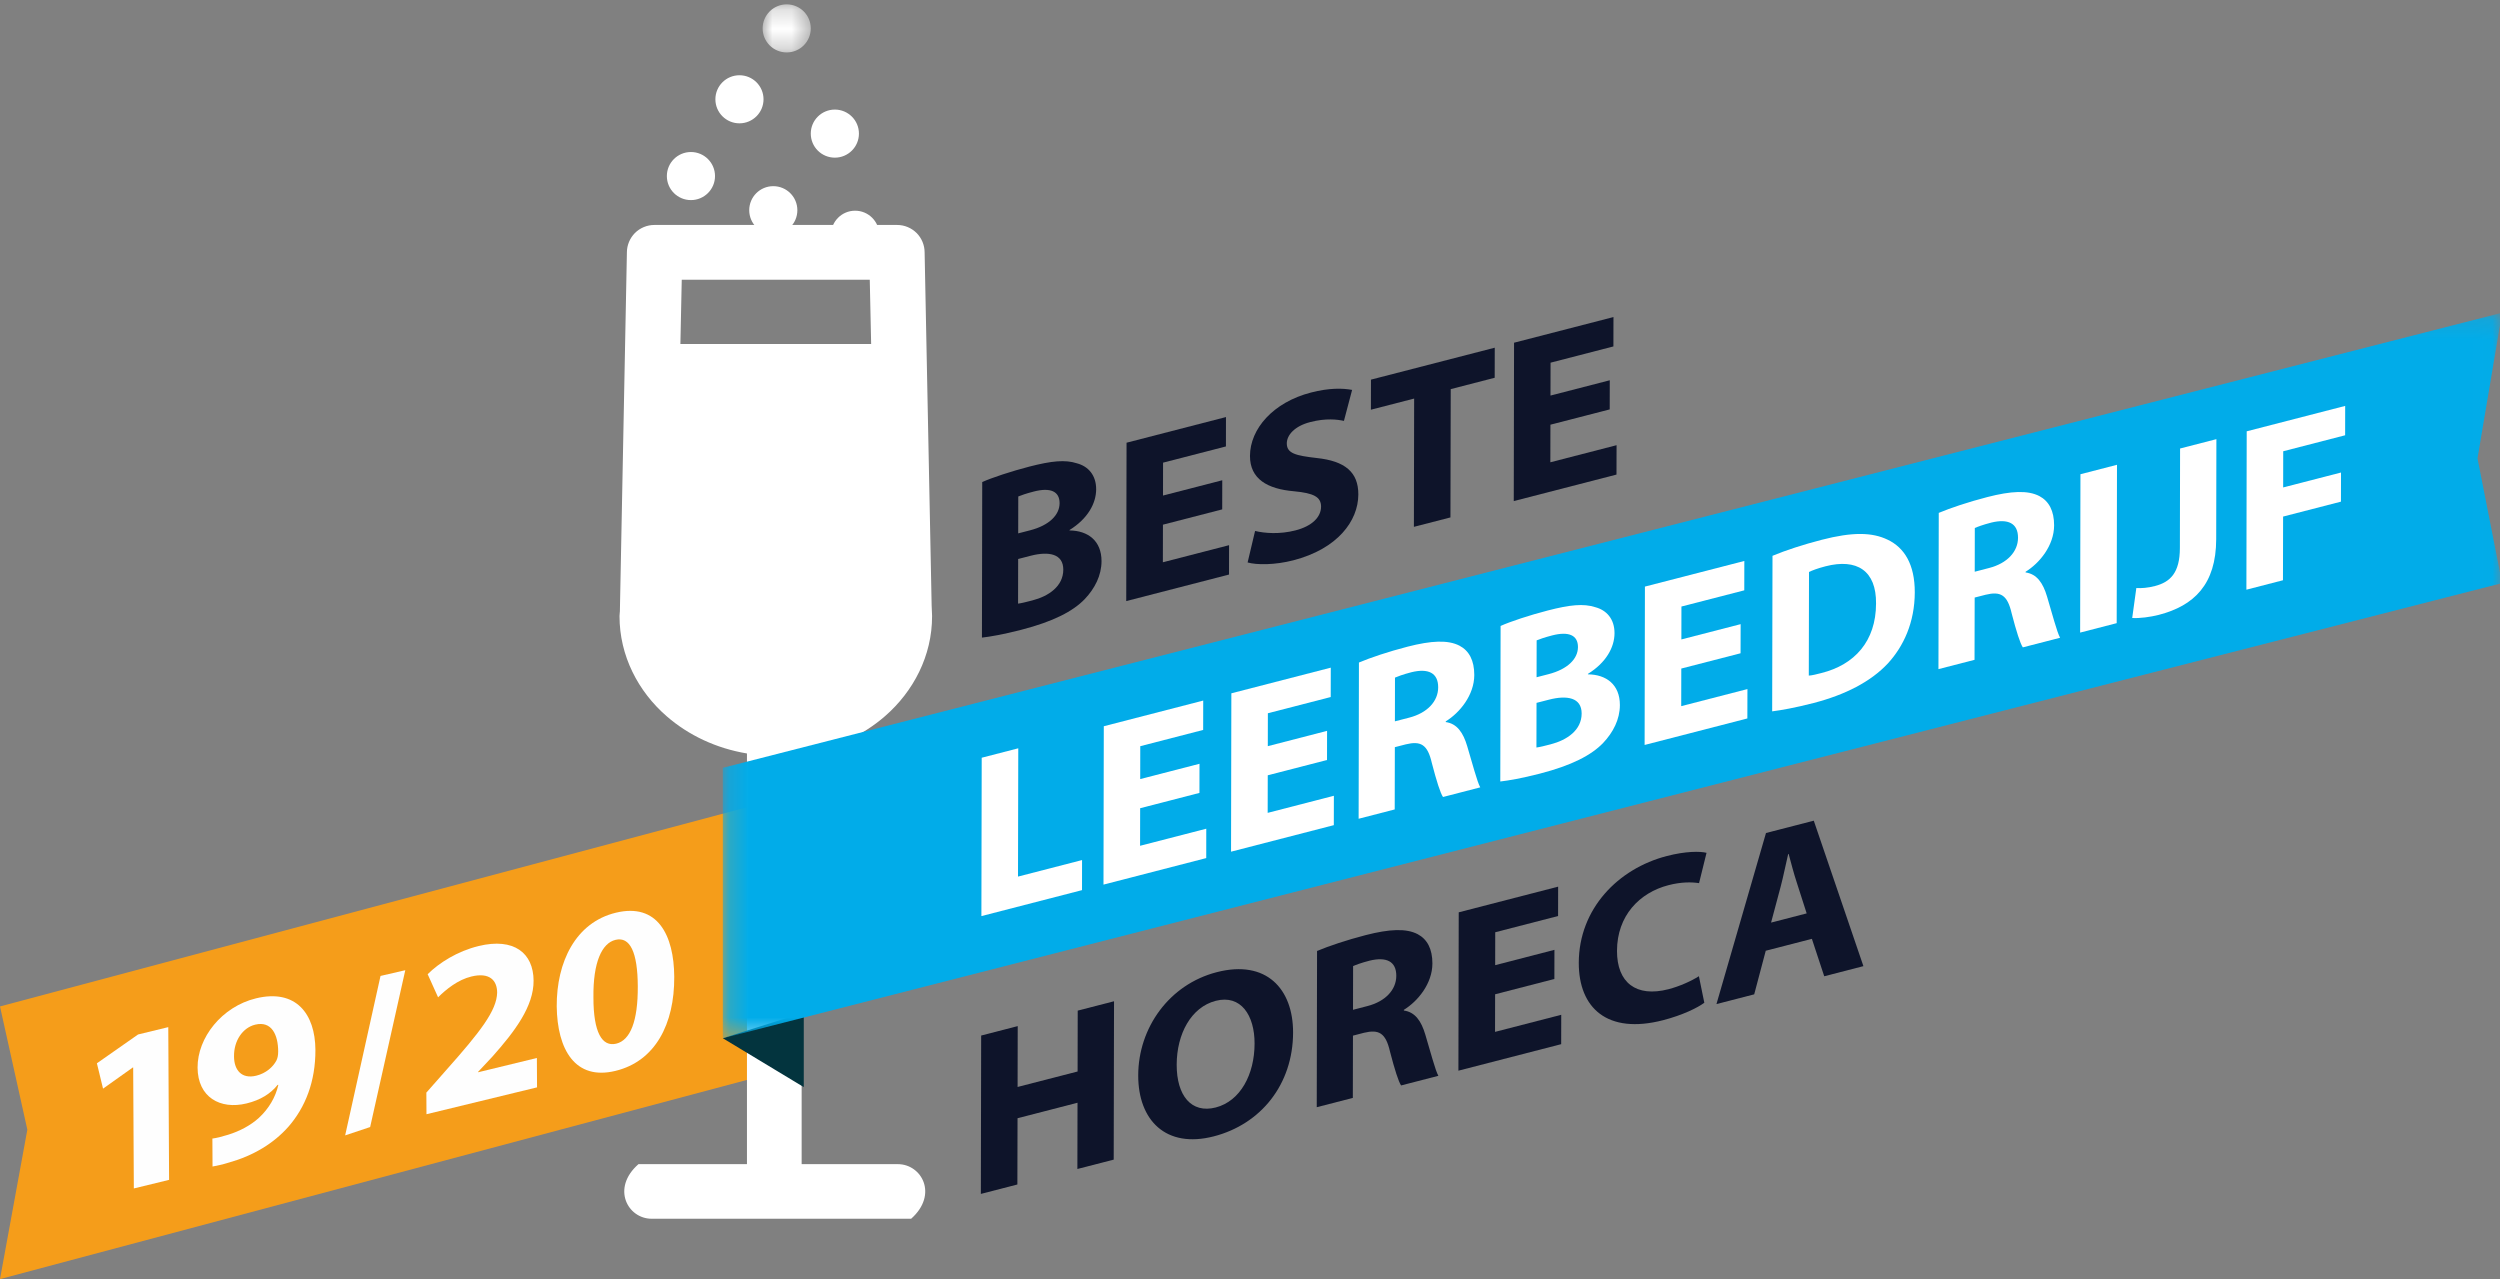 <?xml version="1.0" encoding="UTF-8"?>
<svg width="129px" height="66px" viewBox="0 0 129 66" version="1.1" xmlns="http://www.w3.org/2000/svg" xmlns:xlink="http://www.w3.org/1999/xlink">
    <rect x="0" y="0" width="129" height="66" fill="#808080" stroke="none"/>
    <!-- Generator: Sketch 55 (78076) - https://sketchapp.com -->
    <title>Group 77 Copy</title>
    <desc>Created with Sketch.</desc>
    <defs>
        <polygon id="path-1" points="0.005 0.225 2.489 0.225 2.489 2.706 0.005 2.706"></polygon>
        <polygon id="path-3" points="0.179 0.131 91.989 0.131 91.989 37.568 0.179 37.568"></polygon>
    </defs>
    <g id="Stijlblad" stroke="none" stroke-width="1" fill="none" fill-rule="evenodd">
        <g id="Stijlblad_Blh" transform="translate(-544, -156)">
            <g id="Group-77-Copy" transform="translate(544, 156)">
                <polygon id="Fill-1" fill="#F59D1A" points="0 51.933 1.411 58.291 0 66 41 55.068 41 41"></polygon>
                <path d="M22.006,57.494 L22,56.379 L23.035,55.205 C24.783,53.239 25.633,52.146 25.653,51.218 C25.65,50.575 25.25,50.162 24.323,50.388 C23.629,50.556 23.025,51.044 22.605,51.461 L22.067,50.268 C22.671,49.672 23.609,49.08 24.698,48.815 C26.518,48.373 27.526,49.174 27.533,50.604 C27.54,51.926 26.568,53.217 25.41,54.518 L24.671,55.306 L24.671,55.329 L27.703,54.592 L27.711,56.108 L22.006,57.494 Z" id="Fill-2" fill="#FEFEFE"></path>
                <path d="M30.621,51.468 C30.619,53.278 31.069,54.03 31.799,53.853 C32.529,53.675 32.921,52.682 32.91,50.888 C32.902,49.142 32.512,48.313 31.758,48.497 C31.064,48.665 30.599,49.64 30.621,51.468 M34.791,50.406 C34.805,52.844 33.811,54.76 31.756,55.258 C29.678,55.764 28.753,54.156 28.727,51.928 C28.715,49.648 29.695,47.602 31.774,47.097 C33.927,46.573 34.779,48.249 34.791,50.406" id="Fill-4" fill="#FEFEFE"></path>
                <polygon id="Fill-6" fill="#FEFEFE" points="6.872 55.08 6.848 55.085 5.317 56.174 5 54.866 7.124 53.379 8.683 53 8.725 60.881 6.906 61.324"></polygon>
                <path d="M12.076,54.521 C12.08,55.2 12.454,55.692 13.221,55.506 C13.728,55.383 14.086,55.052 14.258,54.733 C14.319,54.607 14.355,54.477 14.354,54.247 C14.35,53.41 14.024,52.665 13.169,52.872 C12.526,53.028 12.059,53.7 12.076,54.521 L12.076,54.521 Z M10.959,58.75 C11.194,58.717 11.404,58.666 11.775,58.552 C12.344,58.376 12.925,58.079 13.357,57.683 C13.875,57.205 14.218,56.611 14.363,55.981 L14.327,55.978 C13.969,56.428 13.451,56.761 12.72,56.938 C11.359,57.268 10.203,56.615 10.195,55.088 C10.186,53.548 11.442,51.944 13.211,51.514 C15.279,51.012 16.265,52.326 16.275,54.169 C16.283,55.806 15.758,57.134 14.884,58.137 C14.119,59.002 13.07,59.634 11.819,59.986 C11.499,60.088 11.176,60.154 10.967,60.193 L10.959,58.75 Z" id="Fill-8" fill="#FEFEFE"></path>
                <polygon id="Rectangle" fill="#FEFEFE" transform="translate(19.361, 54.324) rotate(12) translate(-19.361, -54.324) " points="18.804 50.388 19.993 49.833 19.902 58.126 18.73 58.815"></polygon>
                <g id="Group-76" transform="translate(31, 0)">
                    <path d="M8.797,36.173 C7.392,36.121 6.145,35.6 5.26,34.828 C4.346,34.024 3.824,32.994 3.798,31.869 L3.808,31.8 L3.816,31.634 L4.178,14.435 L13.88,14.435 L14.242,31.28 L14.242,31.344 L14.265,31.812 C14.256,32.961 13.733,34.01 12.802,34.828 C11.89,35.625 10.59,36.152 9.13,36.174 C9.071,36.168 9.012,36.163 8.954,36.163 C8.899,36.163 8.848,36.168 8.797,36.173 M15.295,11.608 L2.764,11.608 C2.39,11.608 2.026,11.76 1.763,12.022 C1.502,12.285 1.348,12.65 1.348,13.021 L0.986,31.548 L0.978,31.624 L0.967,31.791 C0.966,33.84 1.929,35.68 3.399,36.957 C4.526,37.939 5.958,38.616 7.543,38.879 L7.543,60.07 L1.945,60.07 C0.529,61.31 1.391,62.887 2.623,62.887 L16.015,62.887 C17.427,61.632 16.556,60.07 15.33,60.07 L10.365,60.07 L10.365,38.901 C12.01,38.658 13.498,37.969 14.663,36.957 C16.133,35.68 17.099,33.84 17.095,31.791 L17.093,31.726 L17.073,31.25 L16.71,13.021 C16.71,12.65 16.559,12.285 16.295,12.022 C16.033,11.76 15.669,11.608 15.295,11.608" id="Fill-10" fill="#FFFFFF"></path>
                    <g id="Group-14" transform="translate(8.347, 0)">
                        <mask id="mask-2" fill="white">
                            <use xlink:href="#path-1"></use>
                        </mask>
                        <g id="Clip-13"></g>
                        <path d="M2.489,1.465 C2.489,2.151 1.933,2.706 1.246,2.706 C0.561,2.706 0.005,2.151 0.005,1.465 C0.005,0.78 0.561,0.225 1.246,0.225 C1.933,0.225 2.489,0.78 2.489,1.465" id="Fill-12" fill="#FFFFFF" mask="url(#mask-2)"></path>
                    </g>
                    <path d="M5.895,9.085 C5.895,9.77 5.338,10.325 4.652,10.325 C3.966,10.325 3.41,9.77 3.41,9.085 C3.41,8.4 3.966,7.844 4.652,7.844 C5.338,7.844 5.895,8.4 5.895,9.085" id="Fill-15" fill="#FFFFFF"></path>
                    <path d="M10.144,10.847 C10.144,11.532 9.588,12.087 8.901,12.087 C8.216,12.087 7.66,11.532 7.66,10.847 C7.66,10.161 8.216,9.606 8.901,9.606 C9.588,9.606 10.144,10.161 10.144,10.847" id="Fill-17" fill="#FFFFFF"></path>
                    <path d="M8.398,5.123 C8.398,5.808 7.842,6.364 7.156,6.364 C6.47,6.364 5.914,5.808 5.914,5.123 C5.914,4.438 6.47,3.883 7.156,3.883 C7.842,3.883 8.398,4.438 8.398,5.123" id="Fill-19" fill="#FFFFFF"></path>
                    <path d="M14.367,12.113 C14.367,12.798 13.81,13.353 13.124,13.353 C12.438,13.353 11.882,12.798 11.882,12.113 C11.882,11.428 12.438,10.872 13.124,10.872 C13.81,10.872 14.367,11.428 14.367,12.113" id="Fill-21" fill="#FFFFFF"></path>
                    <path d="M13.321,6.894 C13.321,7.58 12.764,8.135 12.078,8.135 C11.392,8.135 10.836,7.58 10.836,6.894 C10.836,6.209 11.392,5.654 12.078,5.654 C12.764,5.654 13.321,6.209 13.321,6.894" id="Fill-23" fill="#FFFFFF"></path>
                    <polygon id="Fill-25" fill="#FFFFFF" points="2.946 17.751 16.054 17.751 14.776 33.446 11.579 37.276 5.078 37.596 2.52 32.489"></polygon>
                    <polygon id="Fill-27" fill="#03343E" points="10.475 52.248 10.475 56.095 6.298 53.573"></polygon>
                    <g id="Group-31" transform="translate(6.118, 16.005)">
                        <mask id="mask-4" fill="white">
                            <use xlink:href="#path-3"></use>
                        </mask>
                        <g id="Clip-30"></g>
                        <polygon id="Fill-29" fill="#01ACE9" mask="url(#mask-4)" points="91.99 14.083 0.179 37.568 0.179 23.615 91.99 0.131 90.721 7.648"></polygon>
                    </g>
                    <path d="M21.539,27.522 L22.156,27.363 C23.142,27.108 23.673,26.571 23.675,25.966 C23.676,25.347 23.196,25.143 22.345,25.363 C21.937,25.468 21.703,25.553 21.543,25.618 L21.539,27.522 Z M21.532,31.147 C21.717,31.124 21.939,31.066 22.26,30.984 C23.111,30.765 23.864,30.255 23.866,29.394 C23.867,28.57 23.115,28.437 22.178,28.678 L21.537,28.844 L21.532,31.147 Z M19.683,24.874 C20.177,24.65 21.176,24.32 22.113,24.077 C23.26,23.782 23.962,23.71 24.565,23.906 C25.145,24.059 25.563,24.509 25.562,25.248 C25.56,25.976 25.127,26.766 24.189,27.348 L24.189,27.371 C25.138,27.381 25.84,27.903 25.839,28.957 C25.837,29.698 25.49,30.369 24.972,30.914 C24.366,31.543 23.354,32.07 21.702,32.496 C20.777,32.736 20.087,32.854 19.668,32.901 L19.683,24.874 Z" id="Fill-32" fill="#0E142A"></path>
                    <polygon id="Fill-34" fill="#0E142A" points="32.066 26.284 29.008 27.073 29.004 29.013 32.42 28.131 32.417 29.647 27.114 31.016 27.13 22.844 32.26 21.52 32.258 23.036 29.014 23.873 29.011 25.57 32.069 24.781"></polygon>
                    <path d="M33.762,27.397 C34.267,27.521 35.044,27.575 35.846,27.368 C36.71,27.146 37.166,26.676 37.167,26.142 C37.167,25.634 36.774,25.445 35.776,25.35 C34.396,25.233 33.497,24.715 33.499,23.526 C33.502,22.132 34.689,20.76 36.649,20.254 C37.586,20.012 38.276,20.028 38.769,20.119 L38.347,21.718 C38.013,21.646 37.423,21.568 36.609,21.779 C35.796,21.988 35.4,22.454 35.399,22.879 C35.398,23.4 35.867,23.509 36.938,23.633 C38.404,23.788 39.093,24.362 39.09,25.513 C39.088,26.883 38.013,28.324 35.732,28.913 C34.783,29.158 33.844,29.156 33.377,29.023 L33.762,27.397 Z" id="Fill-36" fill="#0E142A"></path>
                    <polygon id="Fill-38" fill="#0E142A" points="41.97 20.566 39.739 21.141 39.742 19.589 46.129 17.941 46.126 19.493 43.857 20.079 43.843 26.699 41.957 27.185"></polygon>
                    <polygon id="Fill-40" fill="#0E142A" points="52.061 21.125 49.002 21.914 48.998 23.854 52.415 22.972 52.411 24.488 47.11 25.856 47.125 17.684 52.255 16.36 52.252 17.876 49.009 18.714 49.005 20.411 52.064 19.622"></polygon>
                    <polygon id="Fill-42" fill="#FFFFFF" points="19.656 39.099 21.543 38.612 21.529 45.232 24.834 44.379 24.832 45.931 19.64 47.271"></polygon>
                    <polygon id="Fill-44" fill="#FFFFFF" points="30.891 40.914 27.832 41.704 27.828 43.643 31.244 42.761 31.242 44.277 25.94 45.646 25.956 37.474 31.086 36.149 31.083 37.665 27.838 38.503 27.835 40.2 30.894 39.411"></polygon>
                    <polygon id="Fill-46" fill="#FFFFFF" points="37.474 39.216 34.416 40.005 34.412 41.944 37.828 41.062 37.825 42.578 32.522 43.947 32.538 35.775 37.668 34.451 37.665 35.967 34.422 36.804 34.419 38.502 37.477 37.712"></polygon>
                    <path d="M40.977,37.221 L41.716,37.03 C42.654,36.788 43.208,36.185 43.21,35.469 C43.212,34.717 42.696,34.475 41.832,34.686 C41.376,34.804 41.117,34.907 40.981,34.965 L40.977,37.221 Z M39.121,34.186 C39.725,33.933 40.626,33.628 41.624,33.37 C42.858,33.052 43.721,33.011 44.313,33.319 C44.805,33.579 45.074,34.079 45.073,34.831 C45.071,35.873 44.317,36.783 43.601,37.222 L43.601,37.259 C44.181,37.339 44.5,37.802 44.707,38.5 C44.965,39.355 45.223,40.354 45.381,40.628 L43.459,41.125 C43.324,40.929 43.128,40.313 42.883,39.371 C42.663,38.409 42.307,38.223 41.541,38.408 L40.974,38.554 L40.967,41.767 L39.105,42.248 L39.121,34.186 Z" id="Fill-48" fill="#FFFFFF"></path>
                    <path d="M48.287,34.946 L48.904,34.787 C49.89,34.533 50.421,33.996 50.423,33.39 C50.424,32.772 49.943,32.569 49.093,32.787 C48.686,32.893 48.451,32.977 48.291,33.043 L48.287,34.946 Z M48.28,38.572 C48.466,38.548 48.687,38.491 49.008,38.408 C49.858,38.189 50.611,37.679 50.613,36.819 C50.615,35.994 49.863,35.861 48.926,36.103 L48.285,36.268 L48.28,38.572 Z M46.431,32.299 C46.924,32.075 47.924,31.744 48.862,31.502 C50.008,31.206 50.71,31.135 51.314,31.33 C51.893,31.483 52.311,31.933 52.309,32.673 C52.308,33.4 51.876,34.191 50.937,34.772 L50.937,34.796 C51.887,34.805 52.588,35.327 52.586,36.382 C52.585,37.122 52.238,37.793 51.719,38.339 C51.114,38.968 50.103,39.495 48.45,39.921 C47.525,40.16 46.834,40.278 46.415,40.325 L46.431,32.299 Z" id="Fill-50" fill="#FFFFFF"></path>
                    <polygon id="Fill-52" fill="#FFFFFF" points="58.813 33.709 55.755 34.497 55.751 36.437 59.168 35.556 59.164 37.072 53.862 38.44 53.878 30.268 59.008 28.945 59.005 30.461 55.762 31.297 55.759 32.995 58.817 32.206"></polygon>
                    <path d="M62.334,34.861 C62.494,34.855 62.753,34.788 62.987,34.728 C64.689,34.302 65.801,33.094 65.804,31.142 C65.821,29.441 64.812,28.805 63.196,29.221 C62.777,29.33 62.505,29.436 62.345,29.514 L62.334,34.861 Z M60.461,28.68 C61.151,28.392 62.052,28.099 63,27.854 C64.579,27.446 65.603,27.461 66.402,27.848 C67.265,28.257 67.806,29.123 67.803,30.566 C67.799,32.129 67.217,33.358 66.415,34.232 C65.538,35.173 64.205,35.856 62.578,36.276 C61.603,36.527 60.913,36.646 60.444,36.706 L60.461,28.68 Z" id="Fill-54" fill="#FFFFFF"></path>
                    <path d="M70.896,29.501 L71.635,29.309 C72.573,29.068 73.128,28.465 73.13,27.749 C73.132,26.997 72.615,26.755 71.752,26.965 C71.295,27.083 71.036,27.186 70.9,27.245 L70.896,29.501 Z M69.04,26.465 C69.645,26.212 70.545,25.907 71.544,25.649 C72.777,25.331 73.64,25.29 74.232,25.598 C74.724,25.859 74.994,26.359 74.992,27.111 C74.99,28.153 74.236,29.063 73.521,29.502 L73.521,29.538 C74.1,29.619 74.42,30.082 74.627,30.78 C74.885,31.634 75.142,32.634 75.301,32.908 L73.378,33.404 C73.244,33.208 73.047,32.593 72.802,31.65 C72.582,30.689 72.226,30.503 71.461,30.688 L70.893,30.834 L70.886,34.047 L69.024,34.527 L69.04,26.465 Z" id="Fill-56" fill="#FFFFFF"></path>
                    <polygon id="Fill-58" fill="#FFFFFF" points="78.237 23.983 78.221 32.155 76.335 32.642 76.351 24.47"></polygon>
                    <path d="M81.492,23.143 L83.366,22.66 L83.356,27.824 C83.351,30.152 82.216,31.257 80.39,31.728 C79.96,31.839 79.392,31.914 79.022,31.888 L79.235,30.342 C79.494,30.36 79.827,30.335 80.196,30.239 C80.985,30.035 81.479,29.557 81.482,28.284 L81.492,23.143 Z" id="Fill-60" fill="#FFFFFF"></path>
                    <polygon id="Fill-62" fill="#FFFFFF" points="84.93 22.256 90.011 20.945 90.009 22.46 86.814 23.285 86.811 25.152 89.796 24.382 89.793 25.885 86.808 26.655 86.801 29.941 84.914 30.428"></polygon>
                    <polygon id="Fill-64" fill="#0E142A" points="21.514 52.947 21.508 56.087 24.604 55.289 24.61 52.148 26.484 51.665 26.467 59.837 24.593 60.32 24.6 56.901 21.505 57.7 21.497 61.119 19.612 61.606 19.628 53.434"></polygon>
                    <path d="M29.717,54.938 C29.714,56.538 30.476,57.469 31.734,57.145 C33.004,56.816 33.733,55.441 33.736,53.851 C33.74,52.385 33.027,51.309 31.733,51.642 C30.462,51.97 29.72,53.349 29.717,54.938 M35.723,53.28 C35.717,55.959 34.061,58.009 31.632,58.636 C29.166,59.273 27.727,57.814 27.732,55.486 C27.736,53.037 29.33,50.797 31.785,50.164 C34.338,49.505 35.728,51.023 35.723,53.28" id="Fill-66" fill="#0E142A"></path>
                    <path d="M38.815,52.106 L39.555,51.914 C40.493,51.673 41.047,51.069 41.049,50.354 C41.051,49.601 40.535,49.36 39.671,49.57 C39.215,49.688 38.956,49.791 38.82,49.85 L38.815,52.106 Z M36.96,49.07 C37.564,48.817 38.466,48.512 39.464,48.253 C40.698,47.936 41.56,47.895 42.152,48.203 C42.644,48.464 42.913,48.964 42.912,49.716 C42.91,50.758 42.156,51.667 41.44,52.107 L41.44,52.143 C42.02,52.224 42.339,52.686 42.546,53.385 C42.804,54.239 43.062,55.239 43.22,55.512 L41.297,56.009 C41.163,55.813 40.967,55.198 40.722,54.255 C40.502,53.294 40.146,53.107 39.38,53.292 L38.813,53.439 L38.806,56.652 L36.944,57.132 L36.96,49.07 Z" id="Fill-68" fill="#0E142A"></path>
                    <polygon id="Fill-70" fill="#0E142A" points="49.206 50.515 46.148 51.305 46.144 53.245 49.56 52.363 49.557 53.879 44.254 55.247 44.27 47.076 49.4 45.751 49.397 47.267 46.154 48.104 46.151 49.802 49.209 49.012"></polygon>
                    <path d="M56.943,51.741 C56.598,52 55.82,52.383 54.809,52.644 C51.934,53.385 50.46,52.01 50.465,49.682 C50.47,46.893 52.495,44.819 55.011,44.17 C55.984,43.918 56.724,43.921 57.057,44.006 L56.671,45.57 C56.289,45.512 55.759,45.503 55.093,45.675 C53.602,46.06 52.441,47.245 52.437,49.064 C52.434,50.7 53.418,51.476 55.095,51.043 C55.663,50.897 56.292,50.613 56.663,50.372 L56.943,51.741 Z" id="Fill-72" fill="#0E142A"></path>
                    <path d="M62.224,47.131 L61.711,45.531 C61.563,45.084 61.416,44.516 61.294,44.063 L61.27,44.069 C61.146,44.586 61.02,45.237 60.884,45.744 L60.387,47.606 L62.224,47.131 Z M60.113,49.058 L59.517,51.308 L57.569,51.81 L60.125,42.983 L62.591,42.347 L65.152,49.853 L63.13,50.375 L62.493,48.444 L60.113,49.058 Z" id="Fill-74" fill="#0E142A"></path>
                </g>
            </g>
        </g>
    </g>
</svg>